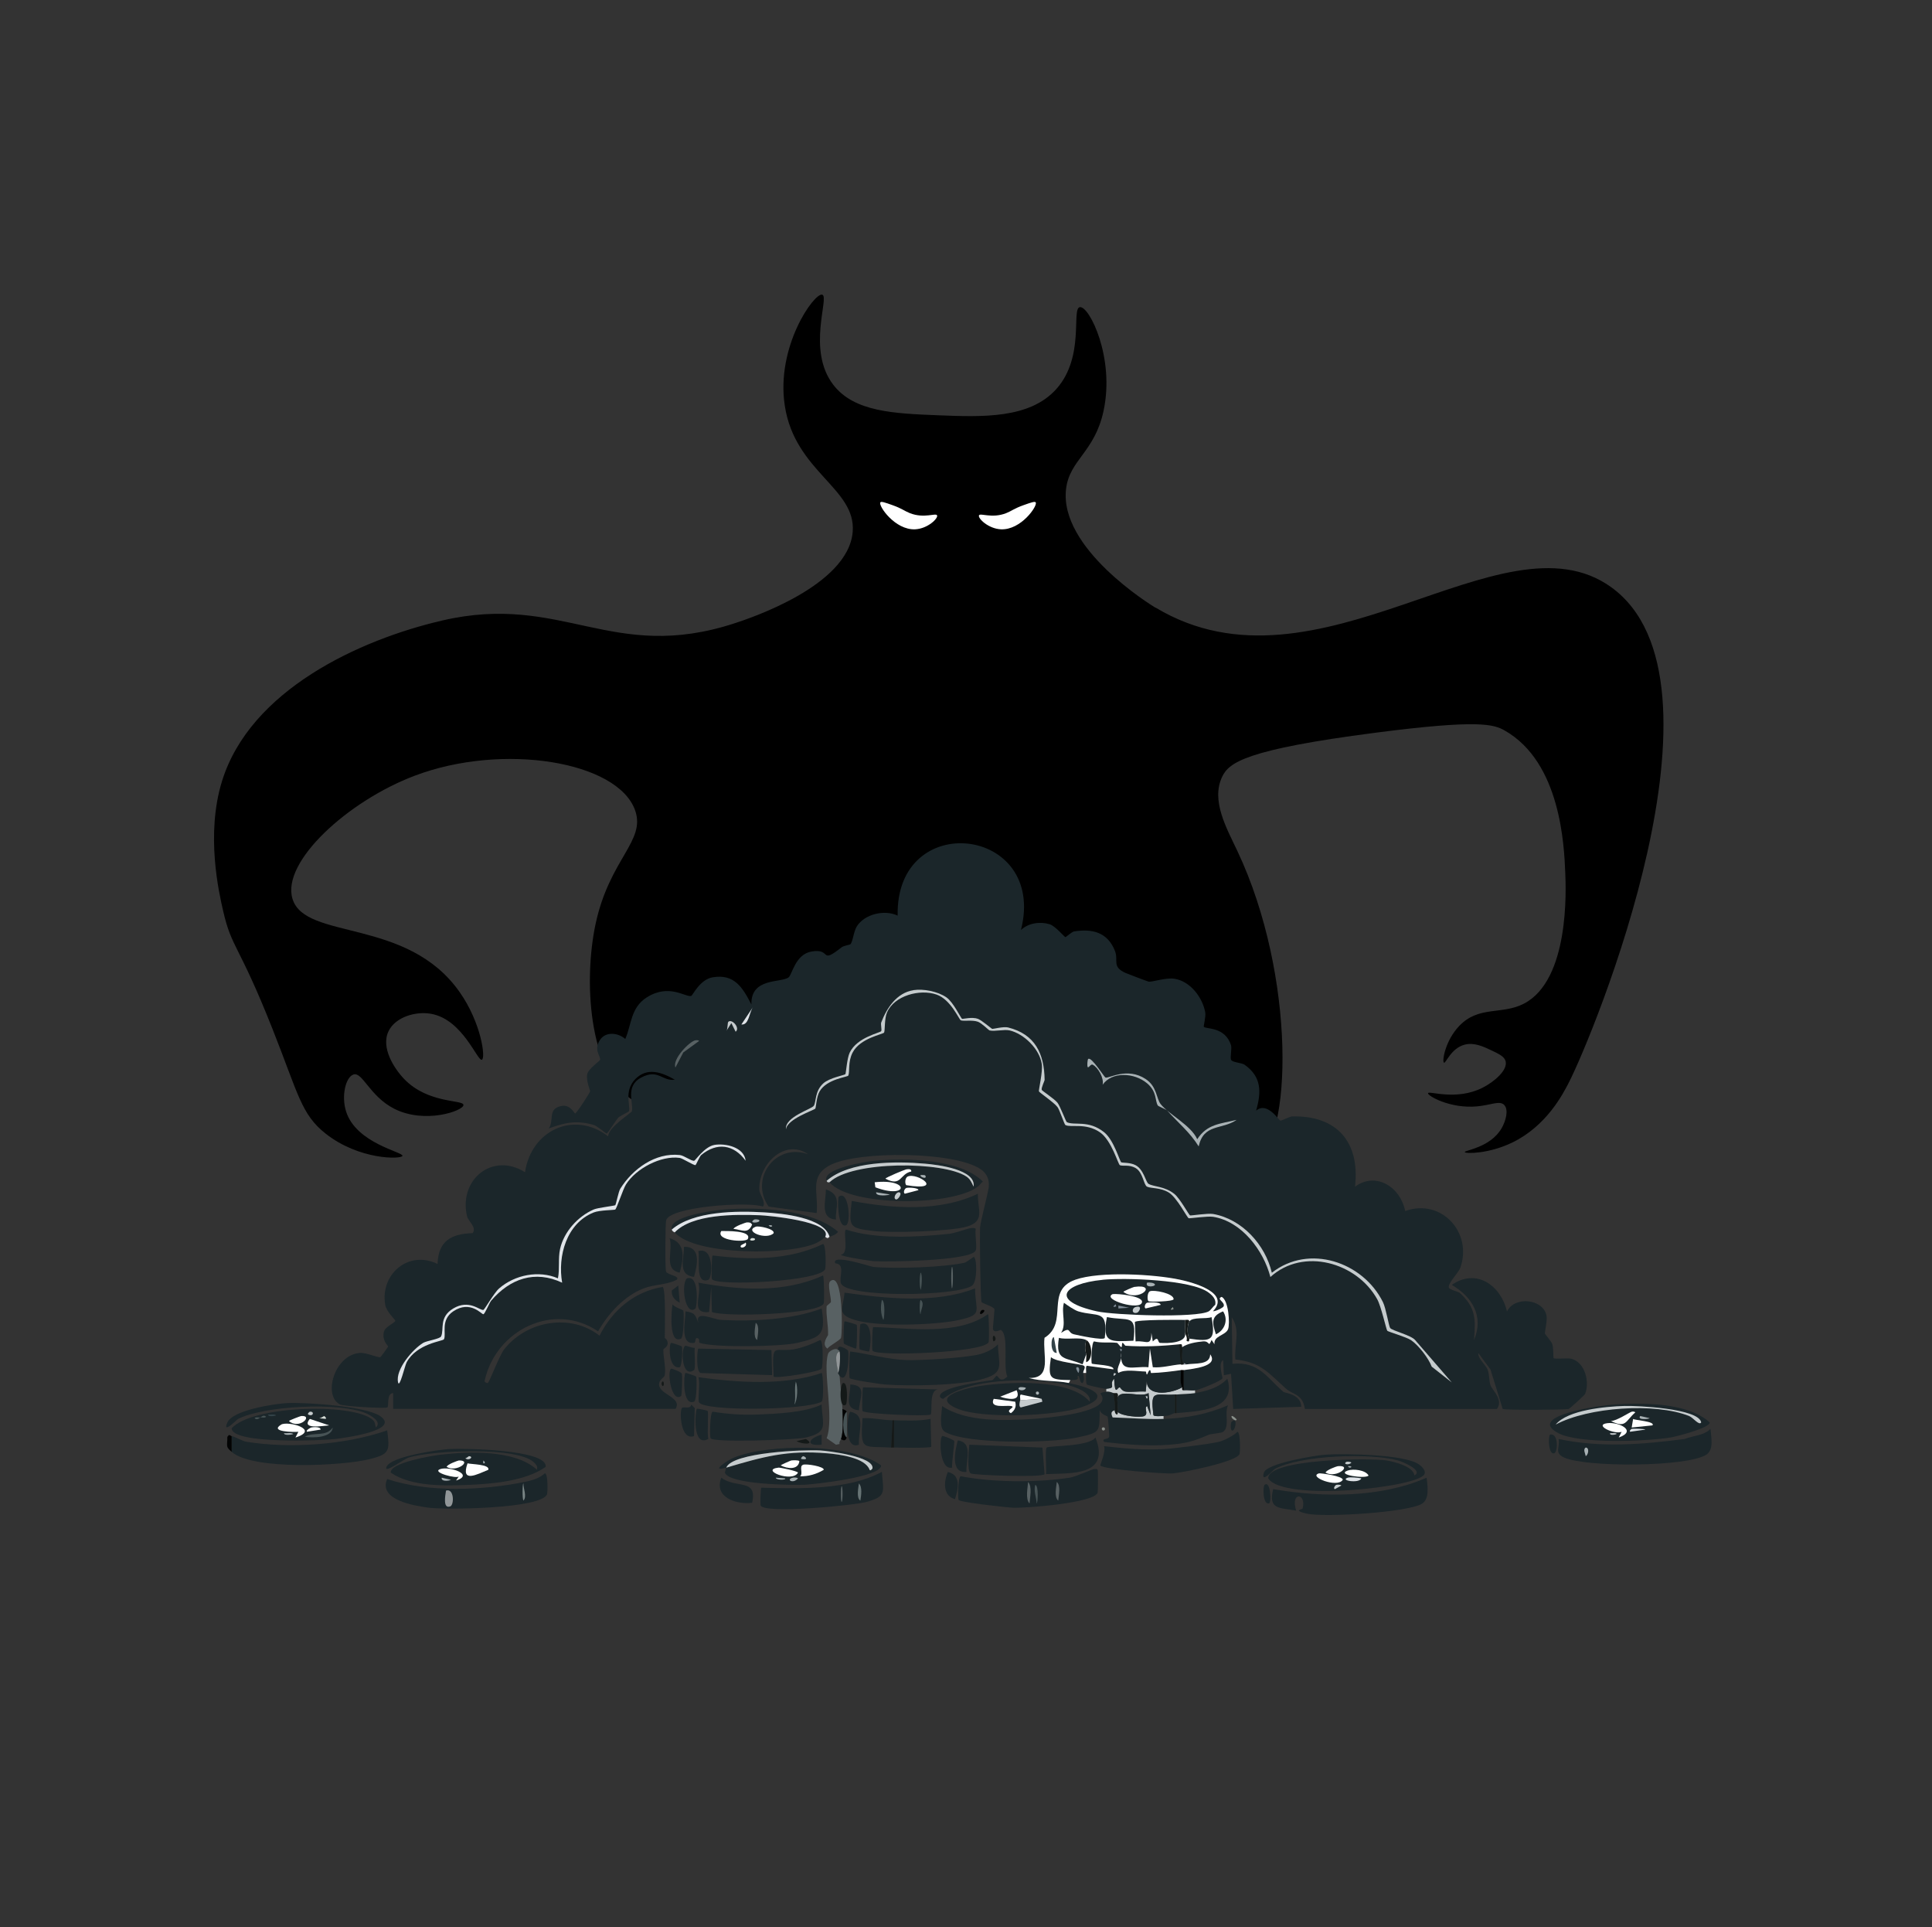 <svg viewBox="0 0 360.96 360" xmlns="http://www.w3.org/2000/svg" id="a"><rect x="0" y="0" width="360.96" height="360" fill="#333333" stroke="none"/><defs><style>.c{fill:#141918;}.d{fill:#818d98;}.e{fill:#8a908b;}.f{fill:#334248;}.g{fill:#e0e4e9;}.h{fill:#586163;}.i{fill:#fff;}.j{fill:#c5cbcd;}.k{fill:#1b262a;}.l{fill:none;}.m{fill:#677475;}.n{fill:#919698;}.o{fill:#a8b1b4;}.p{fill:#9ba1b1;}.q{fill:#798585;}.r{fill:#020303;}.s{fill:#475355;}.t{fill:#d5dcd7;}</style></defs><path d="M215.91,113.5c30.36,18.23,64.7-18.47,85.08-3.84,24.19,17.36-3.46,83.97-7.9,92.59-1.1,2.13-4.14,8.04-10.49,11.14-4.47,2.18-8.86,2.13-8.94,1.81-.08-.33,4.75-.82,6.86-4.4.82-1.39,1.38-3.5.52-4.4-.85-.88-2.48.02-5.05.26-5.04.48-9.29-1.98-9.19-2.46.11-.52,5.27,1.49,10.23-1.04,2.16-1.1,4.68-3.27,4.27-4.92-.22-.88-1.2-1.35-2.72-2.07-1.39-.66-3.14-1.49-4.92-1.04-2.56.65-3.53,3.55-3.88,3.37-.39-.2.2-4.09,2.85-6.86,3.66-3.83,7.92-2.04,12.04-4.14,8.61-4.41,7.9-21.42,7.77-24.47-.21-5.12-.86-20.59-11.27-26.55-2.06-1.18-4.76-2.13-24.22.39-24.29,3.15-27.36,5.58-28.62,8.24-2.11,4.46.84,9.58,2.86,13.87,11.03,23.35,10.27,54.66,3.23,57.66-8.29,3.53-17.38-27.68-43.25-33.67-31.73-7.34-58.19,32.67-73.26,22.33-8.01-5.49-8.87-22.35-6.63-32.74,2.6-12.13,9.41-15.44,7.38-21.19-3.23-9.15-24.68-12.71-41.18-6.47-12.47,4.71-24.96,16.1-22.83,23.01,2.4,7.8,21.46,3.42,31.25,17.44,4.02,5.75,4.85,12.26,4.14,12.6-.82.39-3.57-7.55-9.52-8.58-2.89-.51-6.64.61-7.92,3.23-1.52,3.13,1.12,7.1,2.94,8.98,4.51,4.65,11.07,3.79,11.05,4.83-.02,1.09-7.21,3.61-12.95.69-4.57-2.33-5.92-6.93-7.6-6.39-1.45.47-2.31,3.99-1.38,6.91,1.9,5.99,10.76,7.58,10.53,8.29-.21.65-8.04.8-14.33-4.14-4.61-3.62-5.12-7.41-9.98-19.65-6.3-15.89-7.57-14.9-9.19-21.96-.79-3.44-3.28-14.29-.22-24.22,5.25-17.03,25.67-26.45,41.18-30.04,22.41-5.2,31.68,8.02,54.61.52,2.61-.85,21.24-6.95,22.05-17.09.66-8.15-10.81-11.18-12.69-23.57-1.68-11.02,5.49-21.1,6.99-20.72,1.44.37-2.96,10.29,2.07,16.83,3.9,5.08,11.37,5.37,19.53,5.7,8.29.33,17.17.68,22.16-4.92,5.4-6.05,2.72-15.09,4.4-15.28,1.76-.2,6.56,9.48,4.4,19.42-1.66,7.67-6.32,9.08-6.99,14.5-1.37,11.13,15.87,21.73,16.71,22.23Z"></path><g id="b"><rect height="205.71" width="360" y="117.45" x=".96" class="l"></rect><path d="M206.68,259.95c.44-.07.94.11,1.34.27.17,1.04.37,2.15.27,3.21,0,.09-1.05,0-.4,1.34,3.16.08,6.31.38,9.51.27,4.42-.16,7.97-.83,12.05-2.54-.76,1.34.39,4.03-.94,4.96-.36.26-2.24.35-2.68.54-2.67,1.15-4.08,1.63-7.5,1.88-3.98.28-8.12-.06-12.05-.54-.48-.78.72-.35.94-.94.06-.18-.19-3.58-.27-3.75-.1-.25-1.84-.47-1.47-2.01-.15,4.87.49,4.87-4.29,5.89s-20.53,1.32-24.64-1.07c-1.22-.71-.59-3.37-.54-4.82,4.5,3.01,11.55,2.74,16.88,2.41,2.43-.15,12.06-.99,12.99-3.35.54-1.35-1.33-1.41.8-1.74Z" class="k"></path><path d="M186.45,251.11c.04,3.71,1.4,5.24-2.68,6.43-4.45,1.3-13.74,1.41-18.48,1.07-.59-.04-6.38-.85-6.56-1.21-.11-.22-.06-4.81.13-4.96,3.4.46,7.02,1.49,10.45,1.61,2.83.09,10.98-.41,13.66-1.07,1.11-.27,2.68-.99,3.48-1.88Z" class="k"></path><path d="M153.77,238.25c.2.16.25,4.93.13,5.22-.8,2.03-18.34,2.59-20.89,1.61l-.13-4.69-.4,4.69c-3.64.38-1.26-3.23-2.01-5.49,7.68,1.39,16.07,1.98,23.3-1.34Z" class="k"></path><path d="M181.36,229.41c.25-.02.79-.09.94.13-.2.95.28,3.3,0,4.02-.76,2-16.83,2.18-19.15,2.01-.56-.04-6.04-.86-6.03-1.21,1.61-.17.32-4.25.94-4.69,5.6,1.87,13.32,1.41,19.29.8,1-.1,3.55-1.04,4.02-1.07Z" class="k"></path><path d="M182.7,222.98c-.05,3.09,1.42,5.15-2.14,6.16-3.14.89-14.18,1.2-17.41.8-4.71-.58-4.5-.8-4.02-5.62,7.64,1.45,16.44,2.07,23.57-1.34Z" class="k"></path><path d="M231.19,267.45c.59.09.52,3.84.4,4.15-.57,1.48-10.68,3.48-12.46,3.62-1.55.12-13.03-.75-13.53-1.47-.11-.16,1.05-2.52.67-3.62,3.69.43,7.53.77,11.25.54,2.13-.13,8.15-.9,10.18-1.34.81-.17,2.86-1.17,3.48-1.88Z" class="k"></path><path d="M43.28,271.2v-2.95c.72.14,1.94.93,2.81,1.07,8.15,1.3,18.49.57,26.25-2.14.49,3.86.48,4.42-3.21,5.36-5.11,1.29-21.9,2.13-25.85-1.34Z" class="k"></path><path d="M266.54,276.02c.16,1.5.58,3.88-.8,4.82-2.45,1.67-18.45,2.65-21.7,1.88-2.54-.61-.71-.77-.67-.94.78-2.93-2.34-3.23-1.21.4-2.99-.58-5.28-.11-4.29-4.02,9.16,1.58,20.12,1.65,28.66-2.14Z" class="k"></path><path d="M153.51,262.36c.14,3.86,1.36,5.13-2.95,6.16-1.94.46-17.43.99-17.81.13-.16-.36-.12-4.74.4-4.96,2.74.45,5.52.65,8.3.54,3.66-.15,8.94-.36,12.05-1.88Z" class="k"></path><path d="M184.58,245.48c.21.16.25,4.93.13,5.22-.77,1.96-20.91,2.72-21.7,1.61-.13-.18-.05-4.29.13-4.42,6.74.16,15.75,1.66,21.43-2.41Z" class="k"></path><path d="M153.77,232.36c.57.13.54,4.31.4,4.69-.83,2.3-20.33,3.27-21.16,1.88-.11-.19-.05-4.29.13-4.42,6.96.85,14.23.93,20.62-2.14Z" class="k"></path><path d="M181.1,269.86l13.66.54.4,4.96c-.3.67-13.02.21-13.79-.13-.74-.33-.37-4.52-.27-5.36Z" class="k"></path><path d="M130.47,251.91l13.66.27.13,4.69-13.26-.4c-1.04.04-.74-4.41-.54-4.55Z" class="k"></path><path d="M161.27,259.14l14.06.4c-1.89-.02-1.03,4.37-1.47,4.69-.52.37-12.37-.09-12.72-.67-.11-.19-.05-4.29.13-4.42Z" class="k"></path><path d="M204.67,268.52c2.82,7.22-4.44,6.63-9.24,6.83.12-.76-.22-4.71.13-4.96.54-.38,7.91-.14,9.11-1.88Z" class="k"></path><path d="M153.24,250.3c.65.15.5,5.02.27,5.36-.41.6-8.65,1.92-8.97,1.47-.34-7.04.02-4.2,4.42-5.22,1.41-.33,2.98-.96,4.29-1.61Z" class="k"></path><path d="M156.59,252.18c.28-.04.22.12.27.27-1.17.39-.36,2.9-.27,4.02.02.26.25.28.27.54.13,1.91.48,4.72.54,6.16s.22,4.32-.27,5.62c-.12.32-.39.53-.27.94l-.67.13-1.74-1.21c1.44-3.8-.78-12.67.27-15.8.16-.49,1.45-1.21,1.88-.67Z" class="h"></path><path d="M167.03,270.39v-5.09c2.24.04,4.62.19,6.83-.27l.13,5.22c-.2.28-6.09.16-6.96.13Z" class="k"></path><path d="M219.8,263.96v-3.48c1.12-.11,2.42-.09,3.48-.27,2.14-.35,4.51-1.02,6.03-2.68,1.86,5.99-5.68,6.06-9.51,6.43Z" class="k"></path><path d="M166.77,265.3l-.27,5.09c-5.4-.3-5.75.78-5.36-5.49,1.91-.1,3.71.37,5.62.4Z" class="k"></path><path d="M155.11,239.32c2.45-2.01,2.31,9.69,2.01,10.58-.15.46-2.16,1.46-2.54,2.01-1.19-.86.13-2.4.13-2.54.07-1.82-.41-3.54-.27-5.36.01-.13.79-.66.8-.8.08-.72-.71-3.41-.13-3.88Z" class="h"></path><path d="M154.98,231.02c-1.04-3.62-8.83-4.36-12.19-4.55-5.22-.31-13.24-.25-17.28,3.21-.73-2.47,7.8-3.6,9.78-3.75,6.33-.49,16.36-.11,21.29,4.15-.4.57-1,.72-1.61.94Z" class="k"></path><path d="M220.87,259.14c.07.13-.15.56.27.54.7-.07,1.46.1,2.14,0v.54c-1.06.17-2.37.15-3.48.27-.09,0-.18,0-.27,0-3.64.3-4.69-1.23-4.02,3.88.31.26,1.38.12,1.88.13v.54c-3.19.11-6.35-.19-9.51-.27-.64-1.33.39-1.25.4-1.34-.03.71.64,1.15.54.27.67.83,4.29,1.11,4.96.8.91-.42-.15-1.46.54-1.88l.67,1.74-.4-4.15c-1.46.93-5.18-.75-5.76.8.17-1.16-.35-.63-.8-.8-.4-.16-.9-.34-1.34-.27v-.54c2.08-.17.32-.73,1.47-1.88.16,3.51.62,1.46,1.07,1.61.06.02.45.73,1.07.8,1.17.14,2.55-.1,3.75,0l.27-2.68c-.7,3.88,4.45,3.1,6.56,1.88Z" class="j"></path><path d="M134.76,276.02c2.74,2.1,6.82.07,5.76,4.69-2.96.36-7.19-1-5.76-4.69Z" class="k"></path><path d="M219.53,260.48v3.48c-.46.03-.94.56-2.14.54-.49,0-1.56.13-1.88-.13-.67-5.11.38-3.58,4.02-3.88Z" class="k"></path><path d="M127.79,232.89c3.19-.07,2.54,3.27,1.88,5.62-3.09-.33-1.87-3.31-1.88-5.62Z" class="k"></path><path d="M158.86,263.7c3.04.6,1.46,3.57,1.61,6.16-2.95,1.12-2.13-5.99-1.61-6.16Z" class="k"></path><path d="M125.65,243.61c.22.54,1.92,1,2.01,1.21.18.41.07,4.99-.4,5.22-2.37,1.18-1.81-5.23-1.61-6.43Z" class="k"></path><path d="M130.2,263.16c.12-.1,1.96.31,2.01.4.22.36-.15,4.3.13,5.22-3.08,1.7-2.43-5.38-2.14-5.62Z" class="k"></path><path d="M125.11,231.29c3.04.87,2.63,3.72,1.88,6.43-3.09-.6-1.16-4.11-1.88-6.43Z" class="k"></path><path d="M178.95,269.05c2.85.4,1.54,3.6,1.61,5.89-3.02.29-2.15-3.89-1.61-5.89Z" class="k"></path><path d="M129.13,262.36l.67.67-.13,5.22c-2.52.9-2.75-4.56-2.28-5.22.3-.42,1.65.32,1.74-.67Z" class="k"></path><path d="M176.01,268.25c.16-.13,2.2.69,2.28.94.08.24-.51,4.21-.4,4.96-2.38.51-2.41-5.46-1.88-5.89Z" class="k"></path><path d="M128.33,238.79c2.44-.78,1.87,5.41,1.61,5.62-1.93,1.58-2.76-4.51-1.61-5.62Z" class="k"></path><path d="M157.79,246.82c.1-.07,2.22.57,2.28.67.11.19.04,4.29-.13,4.42-.1.07-2.22-.81-2.28-.94-.11-.25-.03-4.03.13-4.15Z" class="k"></path><path d="M130.47,233.7c3.03-.9,2.61,5.09,1.88,5.36-2.58.93-1.51-3.93-1.88-5.36Z" class="k"></path><path d="M154.31,222.18c3.23,1.02,1.64,3.7,1.88,5.62-3.05-.19-1.89-3.43-1.88-5.62Z" class="k"></path><path d="M128.06,256.46c.09-.06,1.95.58,2.01.67.12.21.15,4.47-.4,4.69-2.24.89-1.94-5.12-1.61-5.36Z" class="k"></path><path d="M125.38,255.66c.09-.07,1.87.58,2.01.94.11.29.03,4.02-.13,4.15-1.76,1.41-2.7-4.49-1.88-5.09Z" class="k"></path><path d="M128.06,251.37c.08-.03,1.4.47,1.74.4-.11.68.21,3.91-.13,4.15-2.35,1.68-2.51-4.25-1.61-4.55Z" class="k"></path><path d="M177.08,274.95c2.47.56,1.99,3.05,1.34,5.09-2.26-.66-2.13-3.18-1.34-5.09Z" class="k"></path><path d="M158.86,258.61c3.3.15,1.7,2.54,1.61,4.82-2.89-.27-1.57-2.6-1.61-4.82Z" class="k"></path><path d="M160.74,247.36c2.6-1.08,1.88,4.91,1.61,5.09-.07.05-1.69-.33-1.74-.4-.14-.2,0-4.05.13-4.69Z" class="k"></path><path d="M156.85,257c-.02-.25-.25-.28-.27-.54.33-.73.46-3.42.27-4.02-.05-.15,0-.3-.27-.27-.24-1.36,1.81-.05,1.88.13.18.55.06,6.52-1.61,4.69Z" class="k"></path><path d="M156.72,223.52c1.86-1.36,2.33,4.99,1.34,5.36-1.65.61-1.59-5.18-1.34-5.36Z" class="k"></path><path d="M125.38,250.84c.09-.06,1.96.58,2.01.67.15.28.05,3.7-.4,3.88-2.16.37-2.03-4.25-1.61-4.55Z" class="k"></path><path d="M157.52,258.34c.97-.23.76,3.84.54,4.02-1.35,1.05-1.16-3.87-.54-4.02Z" class="c"></path><path d="M289.58,267.98c1.65-.39,1.48,3.26.8,3.48-1.02.34-1.19-2.8-.8-3.48Z" class="k"></path><path d="M126.72,240.12l.27,3.21c-.95-.49-1.59-1.2-1.47-2.28l1.21-.94Z" class="k"></path><path d="M236.27,277.36c1.12-.89,1.34,3.4.8,3.48-1.17.19-1.14-3.21-.8-3.48Z" class="k"></path><path d="M153.51,267.98v1.88c-3.19.3-2.4-1.24,0-1.88Z" class="k"></path><path d="M158.19,263.7c.08.27.07,4.59,0,4.82-.86-.48-.89-4.23,0-4.82Z" class="s"></path><path d="M158.19,263.7c-.89.59-.86,4.34,0,4.82-.21.65-.58.63-1.07.27.49-1.31.32-4.14.27-5.62.29.18.72.22.8.54Z" class="r"></path><path d="M43.28,268.25v2.95c-1.17-1.03-.81-.95-.8-2.81.46-.63.42-.21.8-.13Z" class="r"></path><path d="M219.8,263.96c-.29.03-.25,0-.27,0v-3.48c.09,0,.18,0,.27,0v3.48Z" class="c"></path><path d="M167.03,270.39c-.18,0-.36,0-.54,0l.27-5.09c.09,0,.18,0,.27,0v5.09Z" class="c"></path><path d="M150.56,268.79c1.91,1.18-.79.99-1.74.4l1.74-.4Z" class="c"></path><path d="M230.11,265.57c1.28-1.08.63,2.09,0,1.61-.22-.17-.22-1.42,0-1.61Z" class="k"></path><path d="M183.51,244.68c.84-.09.18.67-.27.8-.37-.14.09-.78.27-.8Z" class="r"></path><path d="M185.65,249.5c.14-.08.73.76,0,1.07-.21-.2-.23-.94,0-1.07Z" class="c"></path><path d="M230.11,264.5c.27-.09.95.61.94.67-.13.43-1.15-.3-.94-.67Z" class="e"></path><path d="M123.77,258.07c.33-.23.35,1.03,0,.8-.2-.13-.23-.64,0-.8Z" class="c"></path><path d="M206.01,266.64c.41-.15.59.39.27.54-.39.17-.59-.42-.27-.54Z" class="e"></path><path d="M223.28,259.68c-.69.1-1.45-.07-2.14,0v-3.75c1.64-.25,6.64-.65,4.96-2.95,0,2.04-2.86,1.62-4.42,1.88l-.54-.27c-.62-.73-.07-2.12-.27-2.95,1.07-.71,2.65-.96,3.88-1.07,1.38-.13.93,1.29,1.61-.27l.54.8c-.2-1.59,2.07-1.62,2.54-2.81.38-.97.1-5.47-1.21-6.03-1.04.44.66.92.4,1.74-.1.3-1.56.99-2.01.94,3.3-3.44-3.53-5.32-6.16-5.89-4.79-1.03-14.98-1.61-19.55,0-5.76,2.03-1.13,7.96-5.76,10.85-.39,3.18,1.51,7.66-2.95,7.5,2.42.7,5.03.44,7.5.94,3.78.76,8.59,2.4,2.28,4.55-4.77,1.62-18.38,2.18-23.04.27-5.52-2.27,1.82-3.93,4.29-4.29,5.28-.77,16.7-1.38,20.36,2.95.42-2.14-4.23-3.22-5.89-3.48-5.85-.92-16.57-.85-21.29,2.81-.23.36-.78-.11-.8-.27-.26-1.81,8.39-2.85,9.78-3.08.15-.02.7-.81.8-.8.42.03.61,1.46,2.01.13-.86-1.86.38-7.73-1.21-8.71-.1-.06-1.21.69-1.47-.13-.06-.18.32-3.57.27-3.75-.16-.51-2.32-1.07-2.41-1.34-.21-.66-.36-12.46-.27-13.93.07-1.12,1.47-6.28,1.61-7.5.16-1.42-.32-2.55-1.47-3.35-4.87-3.37-22.91-3.48-28.13-.8-4.01,2.06-2.16,5.14-2.54,8.97l-8.97-1.21c-3.63-5.17,1.23-11.95,7.37-9.78-4.37-3.01-9.32,1.88-9.11,6.7.04.8,1.29,2.29.67,3.08-2.7-.99-17.28,0-18.08,2.54-.16.5-.24,9.22,0,9.64.35.63,2.54.74,2.01,1.47-1.94,1.02-4.15.84-6.16,1.61-3.66,1.4-6.66,4.7-8.57,8.04-8.3-5.6-19.05-.24-21.16,9.11-.24.27.31.62.54.54.33-.13,2.15-5.1,3.08-6.29,4.17-5.31,12.4-6.8,17.81-2.54,2.38-4.73,6.46-8.23,11.79-9.11.63.29.4,8.24.4,9.51,0,.09.56.26.54,1.07-.01.61-.8,1-.8,1.07-.06,1.41.49,3.18.27,4.82-.06.48-1.2.86-1.07,1.88.23,1.8,4.33,2.32,3.08,4.42h-52.77v-2.95c-1.29.09-.74,2.44-1.07,2.68-.36.26-8.15-.2-8.84-.54-3.26-1.59-1.1-9.32,3.75-9.64,1.1-.07,3.36.92,3.75.8.12-.04,1.47-1.88,1.47-2.01,0-.15-1.16-1.05-.8-2.68.24-1.09,2.17-1.71,2.14-2.14-.01-.17-1.66-1.68-1.88-2.95-.98-5.73,4.37-10.3,9.78-7.63.13-4.3,2.56-5.64,6.56-5.76.8-1.14-.84-2.19-1.07-3.21-1.55-6.85,4.82-11.97,10.85-8.17,1.13-7.76,9.11-11.63,15.54-6.7-.06-1.64,4.33-4.37,4.42-4.69.39-1.4-1.35-4.64,1.74-6.29,3.18-1.71,3.95.75,6.29.4-2.35-1.35-5.14-2.41-7.37-.13s-.84,5.13-1.21,6.03c-.04.11-1.75.91-2.01,1.21-.44.5-1.96,2.93-2.14,2.95-.14.01-1.79-1.43-2.41-1.61-3.21-.92-5.38-.47-8.44.67.95-1.17.07-3.12,1.47-3.88,2.35-1.27,3.28,1.05,3.48,1.07.25.02,2.78-3.9,2.81-4.15.02-.16-.8-1.95-.54-3.21.21-1.01,2.38-2.45,2.41-2.68.09-.67-1.29-1.88,0-3.75,1.1-1.59,3.39-1.28,4.69-.13,1.18-2.67.98-5.84,4.02-7.77,4.18-2.64,7.2.01,8.3-.27.27-.07,1.61-3.08,4.02-3.48,4.08-.68,5.6,1.95,7.23,5.09-.17-5.1,5.6-4,6.96-5.09.65-.51,1.24-4.31,4.29-4.82,3.83-.65,1.39,2.55,5.62-.8.32-.25,1.55-.48,1.61-.54.47-.46.6-2.37,1.21-3.35,1.44-2.3,5.18-3.19,7.63-2.01-.41-20,27.96-16.72,23.04,2.68,1.4-1.32,3.59-1.61,5.36-1.07,1.07.33,2.76,2.4,2.95,2.41.1,0,1.21-1.01,1.61-1.07,3.39-.54,6.25.14,7.63,3.62.73,1.83-.65,2.96,2.01,4.15.25.11,4.05,1.56,4.29,1.61.59.12,3.2-.79,4.82-.54,2.97.46,5.26,3.5,5.76,6.29.14.78-.35,2.57-.27,2.68.39.49,3.99-.08,5.09,3.48.18.59-.2,2.26,0,2.68.25.53,1.98.54,2.54.94,3.18,2.26,3.14,5.09,2.14,8.57,2.07-1.78,4.24,1.82,4.55,1.88.11.02,1.83-.79,2.14-.8,8.4-.23,12.75,4.78,11.79,13.12,3.98-2.9,8.53.15,9.37,4.55,6.75-2.42,12.62,3.99,10.31,10.58-.35.99-2.43,2.97-2.14,3.75.12.34,1.84.78,2.01.94,3.03,2.76,3.01,4.89,2.68,8.84,1.88-4.43-.32-8.09-4.15-10.31,4.55-3.18,9.17.06,10.31,4.96,1.42-2.91,6.65-2.37,7.37.67.23.99-.34,3.08-.27,3.48.02.11,1.17,1.44,1.34,1.88.28.71.19,2.57.27,2.68.17.24,2.64-.06,3.35.13,2.53.7,3.43,4.31,2.54,6.56-.1.25-2.88,2.76-3.08,2.81-.59.17-11.76.25-12.32,0l-2.28-7.37-2.28-3.08c-.07,1.06,1.34,2.15,1.74,3.08.33.78.27,2.19.54,2.95.31.9,2.48,2.68,1.21,4.42h-35.89c-.36-2.77-2.34-2.73-3.48-3.75-3.19-2.84-4.71-5.01-9.51-5.49-.22-2.89,1.03-5.33-.67-7.9l.13,8.71c4.96-.51,6.54,2.7,9.51,5.22.32.27,3.32.44,3.35,2.81l-12.72.4-.4-6.56-1.34.27-.13-2.81c-1.02.39-.09,3.19-.13,3.35-.14.52-4.45,2.19-5.09,2.28Z" class="k"></path><path d="M170.65,184.95c1.92-.29,4.54.24,6.16,1.34,1.33.91,2.71,3.94,2.95,4.02.14.05,1.88-.4,2.95,0,.74.28,2.52,1.84,2.68,1.88.14.03,2.12-.48,2.95-.27,5.06,1.27,6.76,4.89,6.83,9.78,0,.21-.65,1.47-.54,1.88.05.18,2.37,1.67,2.95,2.41.51.66,1.56,3.53,1.74,3.62,1.41.69,4.03-.47,6.96,1.88,1.86,1.48,2.92,5.47,3.21,5.62.22.12,1.67,0,2.68.54,1.53.82,1.89,3.16,2.41,3.48.94.57,3,.42,4.82,1.88,1.09.87,2.71,3.94,2.95,4.02.21.06,3.29-.44,4.29-.27,5.42.95,9.77,5.76,10.98,10.98,6.93-5.44,17.03-2.04,20.76,5.49.56,1.12,1.09,4.44,1.34,4.82.34.52,3.95,1.35,4.69,2.28l6.83,7.9-3.75-2.95c-.58-1.58-2.5-4.04-3.88-4.96-.87-.58-4.27-1.56-4.42-1.74-.2-.24-1.14-4.57-1.88-5.89-3.81-6.87-13.8-9.75-19.96-4.15-1.27-4.95-5.36-10.4-10.71-11.25-1.03-.16-4.33.33-4.55.27-.3-.09-2.19-3.89-3.75-4.82s-3.2-.72-4.02-1.07c-.65-.28-.75-2.66-2.14-3.48-1.21-.71-2.4-.3-2.95-.54-.34-.15-1.53-4.65-3.75-6.16-2.65-1.8-5.35-.81-6.43-1.34-.19-.09-1.07-2.81-1.47-3.35-.69-.91-3.42-2.73-3.48-2.95-.07-.25.75-3.66.54-5.09-.41-2.79-3.3-5.66-6.03-6.29-.98-.23-2.82.25-3.75,0-.13-.03-1.4-1.33-2.14-1.61-1.06-.39-2.66-.06-3.21-.27-.33-.12-1.86-3.9-4.55-4.82-3.1-1.06-7.86.17-9.24,3.35-.5,1.15-.35,3.32-.54,3.75-.14.33-4.47,1-5.89,3.75-.9,1.74-.49,3.57-.8,4.29-.13.29-3.98.61-5.36,2.95-.6,1.03-.66,2.95-.8,3.21-.17.3-5.26,1.91-5.49,3.88-.26-2.36,4.87-3.77,5.22-4.42.47-.86.16-2.68,1.74-4.15,1.16-1.07,4.03-1.55,4.15-1.74.11-.18.29-2.96.8-4.02,1.4-2.91,5.73-3.69,5.89-4.02.14-.27-.13-1.26,0-1.61,1.03-2.69,2.9-5.56,6.03-6.03Z" class="j"></path><path d="M133.42,213.87c2.04-.36,5.61.36,5.89,2.95-2.21-3.05-5.35-3.5-8.3-1.07-.28.23-.95,1.83-1.07,1.88-.28.11-2.4-1.26-2.95-1.34-3.48-.49-8.17,1.98-10.04,4.96-.57.91-1.73,4.53-2.01,4.69-.17.1-2.89.09-4.02.54-5.1,2.04-6.76,8.18-5.89,13.12-5.11-2.4-9.75-.74-13.26,3.35-.35.41-1.16,2.5-1.47,2.54s-2.44-2.68-5.62-.54c-2.46,1.66-1.23,4.27-1.74,5.22-.2.37-5.05.77-6.96,4.29-.34.62-1.34,4.98-1.61,3.75-.53-2.4,2.73-6.18,4.69-7.37.66-.4,3.13-.73,3.35-1.21.61-1.29-.46-3.58,2.28-5.22,2.97-1.78,4.97.43,5.62.27.24-.06,1.98-3.18,2.95-4.02,2.95-2.55,7.39-3.42,10.98-1.88.36-1.8,0-3.66.4-5.49.7-3.18,3.33-6.09,6.29-7.37.78-.34,3.86-.67,4.02-.8.14-.12.6-2.55.94-3.08,2.31-3.69,6.53-6.79,11.12-6.29.8.09,2.18,1.16,2.68,1.07.24-.04,1.93-2.62,3.75-2.95Z" class="g"></path><path d="M203.33,197.8c.59-.45,2.98,3.4,3.21,3.48.63.21,4.05-2,7.5.27,2.14,1.41,1.96,3.6,2.81,4.69,1.49,1.91,5.68,3.95,6.83,6.56,1.85-2.86,4.35-2.88,7.37-3.62-2.77,1.91-6.15.65-7.1,4.96-1.58-2.58-3.86-4.44-5.89-6.7-.2-.22-1.65-.79-1.74-.94-.56-.87-.13-2.58-2.01-4.15-2.4-2.01-6.56-2.22-8.3.27.28-1.22-.84-3.24-1.88-3.75-.37-.18-.77.78-.94.4-.08-.18-.04-1.34.13-1.47Z" class="o"></path><path d="M185.65,261.29l4.02.54c.27.93-.08,1.6-.8,2.14-1.23-.59,1.14-1.12,0-1.34-.85-.16-4.13.53-3.21-1.34Z" class="i"></path><path d="M194.62,261.29l.13.54-4.02,1.07c-.45-.13-.2-1.11-.13-1.34l4.02-.27Z" class="j"></path><path d="M194.62,261.29l-4.02.27c.08-.28-.16-.9.13-1.07l3.88.8Z" class="i"></path><path d="M189.94,259.68c1.01,2.27-1.93,1.63-3.08,1.21l3.08-1.21Z" class="i"></path><path d="M129.94,194.32c.19-.03.6-.06.67.13l-2.95,2.14-1.47,2.81c-.62-1.57,2.64-4.89,3.75-5.09Z" class="h"></path><path d="M140.65,188.16c-.72,1.14-.73,3.35-2.14,3.21l2.14-3.21Z" class="g"></path><path d="M136.1,190.84c.68-.55,2.24,1.19,1.34,1.88l-.8-1.61-.94,1.47c.33-.44.16-1.55.4-1.74Z" class="j"></path><path d="M190.47,259.14c.12-.07,1-.05,1.21.13-.45.82-1.89.28-1.21-.13Z" class="o"></path><path d="M193.69,259.95c.41-.15.59.39.27.54-.39.17-.59-.42-.27-.54Z" class="o"></path><path d="M221.68,254.86c-.45.07-.51,0-.54,0v-.27l.54.27Z" class="p"></path><path d="M208.82,261.02c-.2.53.14,2,0,2.68.1.88-.57.44-.54-.27.1-1.06-.1-2.18-.27-3.21.45.18.97-.36.8.8Z" class="c"></path><path d="M154.98,220.84c4.22-4.07,21.33-3.92,25.58-1.07.78.52.96,1.13,1.34,1.88.5-3.21-6.7-4.08-9.11-4.29-5.43-.46-14.12-.49-18.35,3.21-.99-2.26,7.28-3.6,8.97-3.75,5.84-.52,15.9-.4,20.22,3.88-.33.28-.6.67-.94.94-4.62,3.67-23.77,3.83-27.72-.8Z" class="k"></path><path d="M154.98,220.84c-.06-.07-.33.21-.54-.27,4.22-3.7,12.92-3.68,18.35-3.21,2.41.2,9.6,1.08,9.11,4.29-.38-.74-.56-1.35-1.34-1.88-4.25-2.85-21.36-3-25.58,1.07Z" class="j"></path><path d="M163.42,220.84c6.67-.74,6.27,3.26.13.94l-.13-.94Z" class="i"></path><path d="M169.58,219.77c1.8-.82,7.04,2.81-.27,1.61-.29-.34-.22-1.38.27-1.61Z" class="i"></path><path d="M169.31,218.43c.36-.04,1.02-.15.94.4-2.16.42-1.8,2.93-4.82,1.34-.01-.21,3.67-1.72,3.88-1.74Z" class="i"></path><path d="M169.31,221.91c.28-.12,2.28-.07,2.28.4l-2.54.67c-.35-.22-.07-.93.27-1.07Z" class="i"></path><path d="M163.69,222.71l2.54.4c0,.14-2.66.49-2.54-.4Z" class="o"></path><path d="M167.97,222.71c.72.09-.18,1.42-.54,1.34-.68-.15-.03-1.41.54-1.34Z" class="j"></path><path d="M171.99,219.5c.36,0,1.1-.14.94.4-.09.3-1.13-.1-.94-.4Z" class="o"></path><path d="M154.18,231.02c-.13.25-1.16.91-1.47,1.07-4.68,2.43-22.83,2.51-26.65-1.88,3.26-3.46,11.28-3.39,15.94-3.21,1.38.05,13.68,1.14,12.19,4.02Z" class="k"></path><path d="M154.98,231.02c-.2.07-.2.51-.8,0,1.49-2.87-10.81-3.97-12.19-4.02-4.66-.18-12.68-.24-15.94,3.21-.08-.1-.41-.11-.54-.54,4.03-3.46,12.06-3.52,17.28-3.21,3.36.2,11.14.93,12.19,4.55Z" class="g"></path><path d="M134.76,229.95c.78,0,5.74-.15,4.96,1.47-.35.72-6.14.33-4.96-1.47Z" class="i"></path><path d="M141.19,229.14c.57-.21,3.59.41,3.35,1.21-1.32,1.36-5.64-.35-3.35-1.21Z" class="i"></path><path d="M139.58,228.34c.47,0,.64-.02.94.4-.77,1.84-1.9.98-3.48.8.19-.46,2.3-1.21,2.54-1.21Z" class="i"></path><path d="M140.92,227.8c.11-.07.83-.04.94.13.32.53-2.24.68-.94-.13Z" class="o"></path><path d="M139.31,232.09c.43.84-1.03,1.26-.94.67.05-.3.77-.4.94-.67Z" class="i"></path><path d="M140.38,231.29c.09-.06.59-.04.67.13.2.44-1.53.45-.67-.13Z" class="t"></path><path d="M143.6,228.87h.27c.53-.04.53.31,0,.27l-.27-.27Z" class="o"></path><path d="M247.52,271.73c3.4-.25,15.15-.11,17.68,1.88.45.35,1.23,1.08.94,1.74-1.09,2.48-26.33,5.24-29.2.8-.03-3.69,19.25-3.82,22.1-3.35,1.39.23,5.02,1.09,5.22,2.81,1.71-.91-2.11-2.55-3.08-2.81-5.22-1.44-18.3-.98-23.04,1.61-.17.09-2.66,2.89-2.01.67.51-1.74,9.57-3.21,11.38-3.35Z" class="k"></path><path d="M246.45,275.21c.23-.06,4.47.49,4.42,1.21-.98,1.61-6.61-.62-4.42-1.21Z" class="i"></path><path d="M251.81,274.68c1-.35,3.34-.11,3.88.94-.51.67-6.21-.13-3.88-.94Z" class="i"></path><path d="M249.94,273.87c2.9-.27-.21,2.38-2.28,1.21.08-.48,2.06-1.18,2.28-1.21Z" class="i"></path><path d="M251.81,276.02c.48-.15,1.96,0,2.54.13-.41,1.01-4.14.38-2.54-.13Z" class="g"></path><path d="M249.67,277.36c.16-.06.85-.05.94.13l-1.21.67c-.37-.14.05-.72.27-.8Z" class="j"></path><path d="M251.54,273.07c.11-.07.78-.05.94.13-.46.57-1.64.29-.94-.13Z" class="j"></path><path d="M251.81,273.87h.27c.53-.04.53.31,0,.27l-.27-.27Z" class="o"></path><path d="M220.34,251.11l.27,3.75c-1.72.13-3.46.69-5.22.54l-.54-3.48-.27,3.48c-2.86-.27-5.41,1.25-5.09-2.68.24,1.79-1.04,2.63-.54,3.75,1.25-.76,3.49-.3,5.09-.27.2,0,.07.54.27.54.09,0,.27-.8.54-.8.2,0,.07.54.27.54,1.69-.04,3.8-.3,5.49-.54.09,1.06-.25,2.21.27,3.21-2.11,1.22-7.26,2.01-6.56-1.88l-.27,2.68c-1.2-.1-2.58.14-3.75,0-.62-.08-1.01-.78-1.07-.8-.45-.15-.92,1.91-1.07-1.61-1.15,1.15.61,1.71-1.47,1.88-.38.03-3.5-.66-3.62-.8-.23-.27-.18-1.69-.13-2.14.03-.34-.13-1.17.13-1.34l4.96.67c.26-.84-3.77-.88-4.02-1.07-.17-.12-.08-3.91.4-4.15,1.4.35,2.89.11,4.29.27.14.02.67.79.8.8.23.02.04-.82.27-.8.11,0,.42.53.54.54,3.31.23,6.76.08,10.04-.27Z" class="k"></path><path d="M220.6,254.86s.14.06.54,0c.03,0,.09.07.54,0,1.56-.26,4.42.17,4.42-1.88,1.68,2.29-3.32,2.7-4.96,2.95-.17.03-.36-.02-.54,0-1.69.24-3.8.5-5.49.54-.2,0-.07-.54-.27-.54-.26,0-.45.8-.54.8-.2,0-.07-.53-.27-.54-1.6-.03-3.84-.49-5.09.27-.51-1.12.77-1.96.54-3.75-.32,3.92,2.22,2.41,5.09,2.68l.27-3.48.54,3.48c1.76.15,3.5-.41,5.22-.54Z" class="i"></path><path d="M221.14,255.93v3.75c-.42.02-.2-.41-.27-.54-.52-1.01-.17-2.15-.27-3.21.17-.02.37.03.54,0Z" class="r"></path><path d="M220.87,251.64c.19.82-.36,2.21.27,2.95v.27c-.39.06-.51,0-.54,0l-.27-3.75c.67-.09.44.15.54.54Z" class="c"></path><polygon points="209.22 251.91 209.62 252.04 209.49 252.45 209.35 252.31 209.22 251.91" class="d"></polygon><polygon points="208.15 256.46 208.55 256.6 208.15 257 208.02 256.87 208.15 256.46" class="j"></polygon><path d="M53.6,262.09c3.47-.18,14.74.58,17.41,2.41,3.94,2.69-6.54,4.06-8.3,4.29-2.26.29-19.46,1.03-19.42-2.01,3.91-4.23,22.11-4.7,26.12-1.74.69.51.63.85.8,1.61,1.25-1.1-1.04-2.33-1.88-2.68-5.05-2.11-18.96-1.38-23.84,1.07-.24.12-3.03,2.99-2.01.67s8.75-3.49,11.12-3.62Z" class="k"></path><path d="M52.52,266.11c1.25-.75,7.4.92,2.68,2.41l.54-1.07c-.79.07-5.5.04-3.21-1.34Z" class="i"></path><path d="M57.88,265.04l3.62,1.21c-1.2.08-5.32.84-3.62-1.21Z" class="i"></path><path d="M56.27,264.5c2.38-.16-.39,2.62-2.28.94,0-.12,2.15-.93,2.28-.94Z" class="i"></path><path d="M62.17,266.64c-.14,1.94-3.74,1.98-5.22,1.74,1.65-.99,3.94.11,5.22-1.74Z" class="s"></path><path d="M58.15,266.64c.24-.06,1.79-.21,1.74.4l-2.54.4c-.28-.28.74-.79.8-.8Z" class="i"></path><path d="M53.06,267.71c.56.06,1.24-.15,1.74.13,0,.12-1.77.39-1.74-.13Z" class="o"></path><path d="M57.88,263.7c.93-.12.65,1.01-.27.54-.26-.14.21-.53.27-.54Z" class="j"></path><path d="M50.11,264.23c.47.05,1.07-.14,1.47.13,0,.13-1.59.37-1.47-.13Z" class="f"></path><path d="M60.56,264.5c.05,0,.54.4.27.54l-1.21-.13c.34,0,.89-.41.94-.4Z" class="t"></path><path d="M48.64,264.77c.05,0,.61-.63,1.07-.13-.27.28-.74.07-1.07.13Z" class="s"></path><path d="M48.64,264.77c-.05,0-.61.63-1.07.13.27-.28.74-.07,1.07-.13Z" class="s"></path><path d="M301.36,262.36c5.44-.37,13.96-.42,18.08,3.35,0,1.02-6.32,2.65-7.37,2.81-4.54.72-16.98,1.23-20.89-.8-6.33-3.3,8.11-5.22,10.18-5.36Z" class="k"></path><path d="M303.51,262.62c2.25-.07,13.9.45,14.33,3.08-.41.65-1.47-.89-2.28-1.21-6.4-2.52-18.8-1.65-24.91,1.61,2.25-2.74,9.27-3.37,12.86-3.48Z" class="j"></path><path d="M300.29,265.84c2.12-.28,5.69,1.43,2.14,2.68l.54-1.07c-1.35.56-5.26-1.27-2.68-1.61Z" class="i"></path><path d="M305.11,265.04c.21.25,4.23.45,3.62,1.21l-3.88.4.27-1.61Z" class="i"></path><path d="M304.85,263.7c.18-.05.57-.05.67.13-1.86,1.61-1.68,3.02-4.55,1.61,1.07-.02,3.47-1.63,3.88-1.74Z" class="i"></path><path d="M304.85,266.91c.25-.08,2.54-.02,2.54.13l-2.81.4c-.26-.13.19-.51.27-.54Z" class="g"></path><path d="M306.45,264.5l1.74.4c0,.16-2.39.44-1.74-.4Z" class="o"></path><path d="M300.83,267.71c.27.03,1.2-.1,1.21.13-.15.18-1.42.33-1.21-.13Z" class="j"></path><path d="M181.9,234.77c.64.08.75,4.59-.27,5.36-2.68,2.02-23.44,2.32-24.51-.4-.42-1.07.9-3.64-1.07-3.75-.82-1.88,6.63.62,7.1.67,4.03.38,13.2.09,17.14-.8.09-.02,1.38-.88,1.61-1.07Z" class="k"></path><path d="M177.88,236.64c.2,0,.22,3.58,0,4.02-.21,0-.21-4.02,0-4.02Z" class="h"></path><path d="M171.99,237.71c.43.24.16,3.21,0,3.21-.22-1.02-.22-2.19,0-3.21Z" class="s"></path><path d="M153.51,244.41c.79,4.95-.12,5.37-4.55,6.43-3.01.72-15.62.92-18.21,0-.27-.1.01-.64-.27-.8-.76-.45-.38.74-.8.8-2.75.4-1.58-4.23-1.61-5.89,1.83.27,1.79.65,2.41,2.14-.68-2.46,2.68-.63,4.29-.54,5.72.33,13.47-.07,18.75-2.14Z" class="k"></path><path d="M141.19,247.09c.8.53.35,2.43.27,3.21-.8-.51-.35-2.43-.27-3.21Z" class="h"></path><path d="M135.69,274.14c6.79-2.01,11.44-3.32,18.88-2.68,2.23.19,7.08.8,7.9,3.08.14.27.53-.22.54-.27.32-2.21-8.21-3.25-9.78-3.35-2.96-.18-16.43.36-17.54,3.21-3.2.95.24-1.38,1.47-1.88,6.39-2.57,21.7-2.73,27.46,1.47.14,2.16-12.47,3.54-14.33,3.62-2.24.09-14.13-.02-14.87-2.28.12-.27.18-.72.27-.94Z" class="k"></path><path d="M135.69,274.14c1.12-2.86,14.59-3.39,17.54-3.21,1.57.09,10.1,1.14,9.78,3.35,0,.05-.4.54-.54.27-.82-2.28-5.67-2.89-7.9-3.08-7.44-.64-12.1.66-18.88,2.68Z" class="j"></path><path d="M150.02,273.61c.62-.24,4.01.33,3.88.94-1.35.81-2.82,1.24-4.42,1.21.64-.5-.23-1.85.54-2.14Z" class="i"></path><path d="M145.47,274.14c.27-.03,3.57.65,3.62.94-1.07,1.95-7.25-.54-3.62-.94Z" class="i"></path><path d="M147.88,272.8c.32-.04,1.31-.08,1.47.13-.2,1.7-2.28,1.43-3.48.8,0-.11,1.9-.93,2.01-.94Z" class="i"></path><path d="M148.15,276.02c.25-.05.74-.06.94.13-.97,1.13-2.33.17-.94-.13Z" class="o"></path><path d="M144.94,276.02l1.74.13c.3.31-1.68.37-1.74-.13Z" class="o"></path><path d="M150.02,272c.35-.03,1.23.78-.27.54-.27-.14.23-.53.27-.54Z" class="o"></path><path d="M84.13,270.66c2.11-.13,18.32.05,17.81,3.35-3.74,2.63-9.8,3.16-14.33,3.35-4.64.19-10.74.35-14.6-2.28-.26-1.85,7.85-3.19,9.24-3.35,5.39-.6,13.93-.97,18.08,2.81.1-.66-.02-.76-.4-1.21-2.86-3.27-19.46-2.37-23.57-1.07-.98.31-4.73,3.14-4.15,1.74.82-1.99,9.82-3.22,11.92-3.35Z" class="k"></path><path d="M87.35,273.34c.67.19,4.23.16,3.88,1.21-2.06.83-5.21,2.58-3.88-1.21Z" class="i"></path><path d="M82.26,274.41c1.75-.56,6.44,1.04,2.95,2.14l.54-.8c-.26.58-5.29-.75-3.48-1.34Z" class="i"></path><path d="M85.74,272.8c2.54-.05-.36,2.32-2.28,1.21.03-.47,2.15-1.2,2.28-1.21Z" class="i"></path><path d="M82.52,276.02l1.74.4c-.52.23-1.87.34-1.74-.4Z" class="o"></path><path d="M87.61,272c.97.06.07.96-.67.4.24-.04.63-.4.67-.4Z" class="j"></path><polygon points="90.29 272.8 90.56 273.07 90.56 273.34 90.29 273.34 90.29 272.8" class="o"></polygon><path d="M204.4,274.41c.25.01.52-.09.67.13.11.19.07,4.08,0,4.29-.7,1.93-13.4,2.88-15.67,2.81-1.14-.04-10.07-1.01-10.31-1.47-.14-.27-.13-4.23.4-4.42,6.1,1.17,14.15,1.22,20.36.27,1.1-.17,4.31-1.62,4.55-1.61Z" class="k"></path><path d="M192.08,276.82c.82.87.33,2.94.27,4.02-.82-.87-.33-2.94-.27-4.02Z" class="h"></path><path d="M197.44,276.82c.81.64.34,2.6.27,3.48-.81-.64-.34-2.6-.27-3.48Z" class="h"></path><path d="M193.42,277.36c.7.17.44,3.48.27,3.48-.05-1.15-.61-2.32-.27-3.48Z" class="s"></path><path d="M153.51,256.46c.27.04.45,4.97,0,5.36-2.87,1.63-22.03,1.83-22.9.13-.28-.54.24-3.71-.13-4.69,7.43.99,15.89,1.62,23.04-.8Z" class="k"></path><path d="M148.69,258.07c.4.96.33,3.43-.27,4.29.33-1.4-.07-2.88.27-4.29Z" class="m"></path><path d="M182.17,240.66c.07,4.35,1.57,4.88-2.95,5.89s-15.41,1.31-19.55,0c-3.39-1.07-2.17-2.07-1.88-5.09,7.72,1.08,17.01,2.11,24.38-.8Z" class="k"></path><path d="M164.76,242.8c.7.23.46,3.72.27,3.75-.51-1.16-.54-2.51-.27-3.75Z" class="s"></path><path d="M171.99,242.8c.85.67.03,1.77,0,2.68-.19,0-.23-2.33,0-2.68Z" class="s"></path><path d="M101.81,275.21c.59.08.52,3.53.4,3.88-.92,2.76-19.05,2.95-22.1,2.54-2.77-.37-9.48-1.46-7.77-5.36,7.59,2.56,17.8,2.15,25.71.54,1.29-.26,2.75-.67,3.75-1.61Z" class="k"></path><path d="M83.33,278.43c1.54-.48,1.54,2.67.8,2.95-1.42.54-.95-2-.8-2.95Z" class="n"></path><path d="M97.79,277.09c-.04.92.71,2.46,0,3.21-.23-.38-.19-3.21,0-3.21Z" class="q"></path><path d="M319.58,266.91c.11,1.61.68,3.87-.8,4.82-3.59,2.3-22.41,2.38-26.52.54-1.96-.88-.76-1.91-1.07-3.48,7.86,1.68,15.68,1.02,23.57,0,1.66-.67,3.46-.58,4.82-1.88Z" class="k"></path><path d="M296.27,270.39c.73.04.48,1.35,0,1.61-.09-.5-.56-1.27,0-1.61Z" class="o"></path><path d="M164.76,274.95c.3,3.83.91,4.58-2.95,5.62-2.39.64-18.88,2.22-19.69.67-.1-.19-.03-3.23.13-3.35,7.2.18,16.09.47,22.5-2.95Z" class="k"></path><path d="M160.47,277.09c.7.7.41,2.32.27,3.21-.8-.51-.35-2.43-.27-3.21Z" class="m"></path><path d="M157.26,277.62c.19,0,.23,2.58,0,2.95-.21,0-.21-2.95,0-2.95Z" class="h"></path><path d="M156.85,252.45c.2.6.06,3.29-.27,4.02-.09-1.12-.9-3.62.27-4.02Z" class="n"></path><path d="M202.39,256.46c.05.63.3,1.3-.13,1.88-.56.08-.55-1.39-.8-1.34-.49.1.77.84-1.47.8-3.9-.07-4.19-.17-3.62-4.29.97.95,5.7,1.26,6.16,1.61.43.32-.17.89-.13,1.34Z" class="k"></path><path d="M201.19,255.39c.54-.16.52.77.27,1.07-.07-.15-.63-.96-.27-1.07Z" class="d"></path><path d="M220.87,251.64c-.09-.39.14-.63-.54-.54-3.28.35-6.74.5-10.04.27-.11,0-.42-.53-.54-.54-.23-.02-.04.82-.27.8-.13-.01-.66-.79-.8-.8-1.4-.16-2.88.08-4.29-.27-.48.24-.57,4.03-.4,4.15.25.19,4.28.23,4.02,1.07l-4.96-.67c-.26.17-.1,1-.13,1.34h-.54c-.04-.45.57-1.02.13-1.34-.46-.34-5.19-.66-6.16-1.61-.58,4.11-.28,4.22,3.62,4.29l-.27.54c-2.47-.5-5.08-.24-7.5-.94,4.46.16,2.56-4.32,2.95-7.5,4.62-2.88,0-8.82,5.76-10.85,4.57-1.61,14.77-1.03,19.55,0,2.63.57,9.46,2.46,6.16,5.89.45.05,1.91-.64,2.01-.94.26-.82-1.44-1.31-.4-1.74,1.31.55,1.59,5.06,1.21,6.03-.47,1.19-2.74,1.22-2.54,2.81l-.54-.8c-.68,1.56-.23.14-1.61.27-1.23.12-2.81.37-3.88,1.07Z" class="i"></path><path d="M221.41,246.55c.13.61-.09,1.92,0,2.41.39,1.9-3.16,1.99-4.69,1.88-.48-.04-.16-1.48-1.34-.27l-.27-1.61c0,2.68-.93,1.39-2.95,1.61l-.13-3.62c.21-.48,8.46-.42,9.38-.4Z" class="k"></path><path d="M198.77,243.34c.62.47,2,1.4,2.68,1.61,3.64,1.09,5.59-.49,4.96,4.96-.19.55-5.07-.5-5.76-.67-1.29-.32-.49-1.52-2.41-.27,1.07-1.6-.02-3.67.54-5.62Z" class="k"></path><path d="M206.81,246.02c3.97.82,5.63-.74,4.96,4.42-4.17.14-5.97.6-4.96-4.42Z" class="k"></path><path d="M202.93,250.3c-.27,1.32-.23,1.62,0,2.68l-.67,1.88c-3.1-1.42-5.16-.49-4.42-4.96,1.42.41,3.8-.21,5.09.4Z" class="k"></path><path d="M222.21,250.04c-.45-.68-.43-2.6,0-3.21.62-.88,3.13-.4,4.15-.8.79,4.38,0,4.63-4.15,4.02Z" class="k"></path><path d="M228.51,244.95c1.04,1.58.3,3.54-1.34,4.29-.73-2.22-.92-3.38,1.34-4.29Z" class="k"></path><path d="M202.93,252.98c-.23-1.06-.27-1.36,0-2.68,1.2.57,1.31,3.8,0,4.15-.06-.46.09-1.06,0-1.47Z" class="c"></path><path d="M196.9,249.77l.54,2.95c-1.27.09-1.14-2.95-.54-2.95Z" class="f"></path><path d="M222.21,246.82c-.43.61-.45,2.54,0,3.21-.03,0,.11.9-.54.4.24-.55-.22-1.22-.27-1.47-.09-.49.13-1.8,0-2.41.31,0,.78-.15.8.27Z" class="c"></path><path d="M206.01,239.05c4.09-.4,16.62-.05,19.82,2.41.75.57,1.44,1.29,1.21,2.28-.4.28-.83,1-1.21,1.21-2.29,1.27-17.65.72-20.89,0-8.79-1.95-6.48-5.15,1.07-5.89Z" class="k"></path><path d="M207.88,241.73c.91-.12,5.61.34,5.49,1.47-.18,1.77-7.64-.47-5.49-1.47Z" class="i"></path><path d="M214.85,241.2c.71-.32,4.43.38,4.42,1.47,0,.47-4.5.54-4.69.4-.27-.19-.27-1.64.27-1.88Z" class="i"></path><path d="M211.9,240.39c4.57-.66.96,2.98-2.01.94-.04-.15,1.85-.91,2.01-.94Z" class="i"></path><path d="M214.31,243.34c.12-.05,2.52-.24,2.54.4l-2.81.67c-.34-.16-.1-.93.27-1.07Z" class="i"></path><path d="M212.17,244.14c1.39-.39.68.95.27,1.07-1.03.29-1.03-.85-.27-1.07Z" class="j"></path><path d="M214.31,239.59c.31-.08,1.49,0,1.47.4-.02.35-1.91.59-1.47-.4Z" class="o"></path><polygon points="208.95 243.87 210.96 244.28 208.95 244.41 208.95 243.87" class="d"></polygon><polygon points="208.42 243.61 208.55 244.01 208.15 244.14 208.02 244.01 208.42 243.61" class="d"></polygon><polygon points="219.13 244.14 219.27 244.54 218.86 244.68 218.73 244.54 219.13 244.14" class="e"></polygon><path d="M208.82,263.7c.14-.68-.2-2.15,0-2.68.58-1.56,4.3.13,5.76-.8l.4,4.15-.67-1.74c-.69.42.38,1.46-.54,1.88-.67.31-4.29.03-4.96-.8Z" class="k"></path><polygon points="214.04 260.75 214.44 260.88 214.31 261.29 214.18 261.15 214.04 260.75" class="j"></polygon></g><path d="M175.08,96.28c.21.56-1.76,2.48-4.1,2.59-3.77.18-6.93-4.43-6.5-5.03.16-.23.89.03,2.27.52,1.75.62,2.23,1.09,3.24,1.49,2.71,1.07,4.89-.12,5.09.43Z" class="i"></path><path d="M182.9,96.28c-.21.56,1.76,2.48,4.1,2.59,3.77.18,6.93-4.43,6.5-5.03-.16-.23-.89.03-2.27.52-1.75.62-2.23,1.09-3.24,1.49-2.71,1.07-4.89-.12-5.09.43Z" class="i"></path><rect height="360" width="360" class="l"></rect></svg>